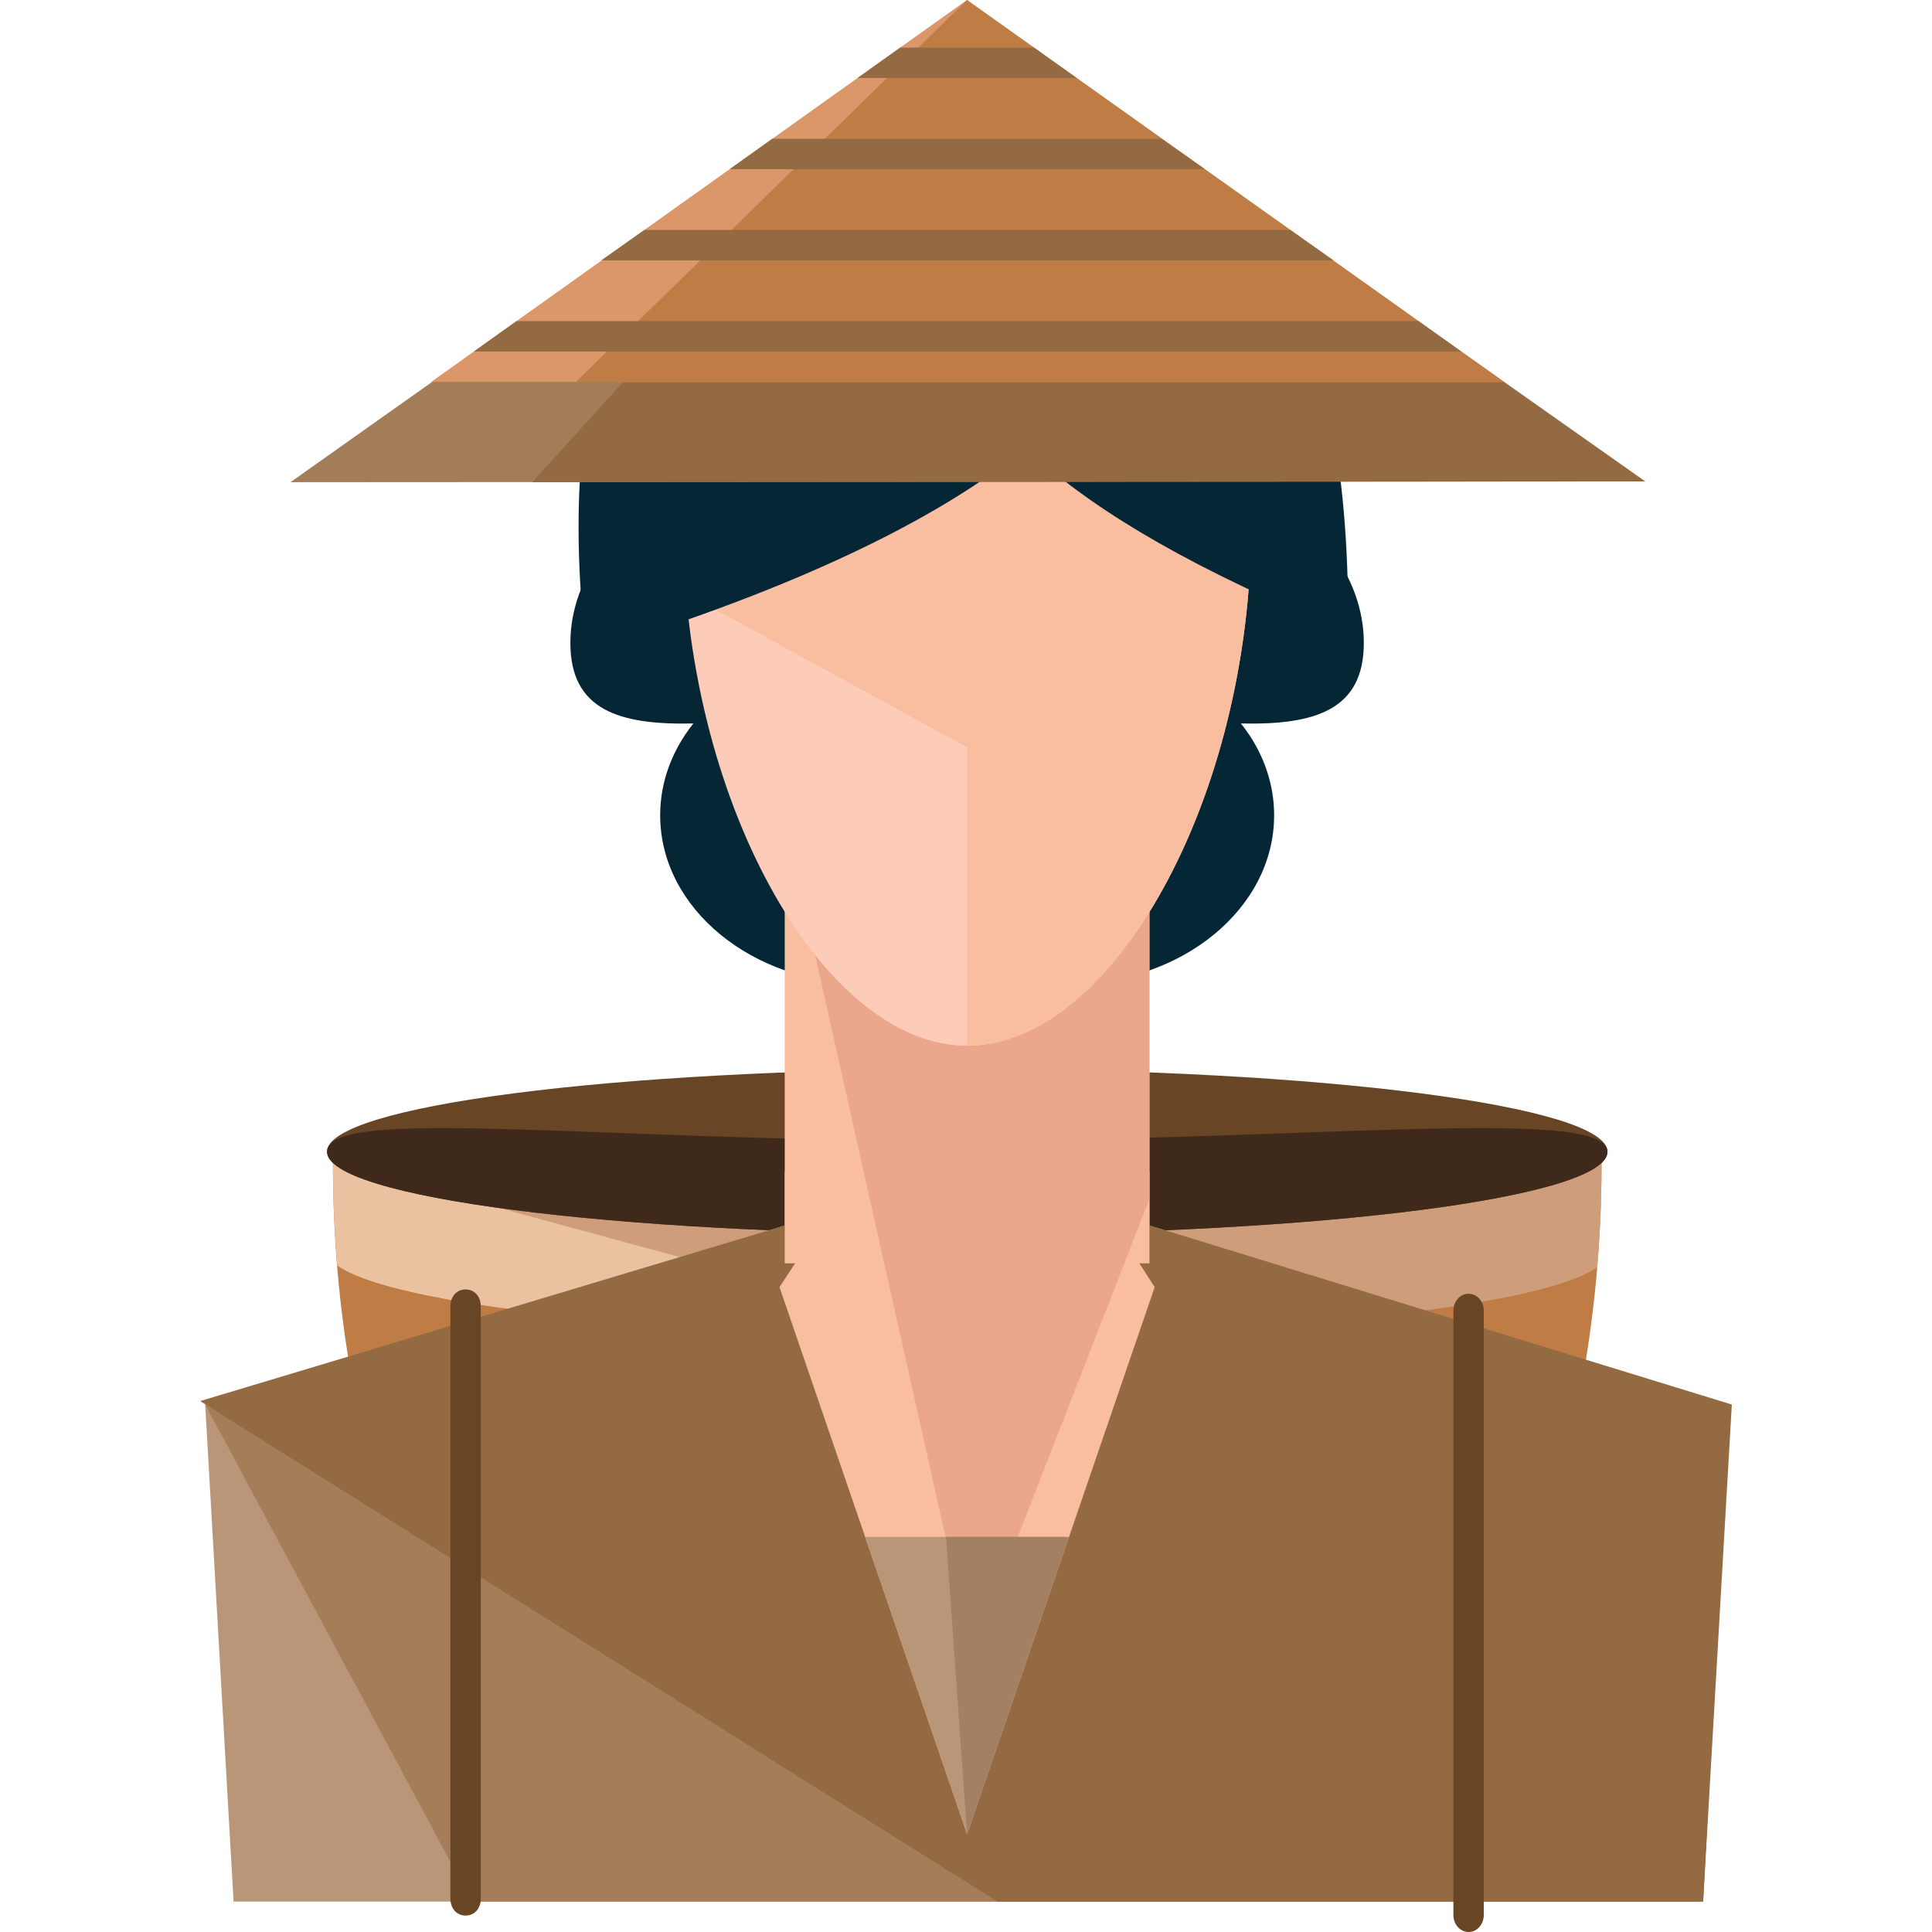 <?xml version="1.0" encoding="iso-8859-1"?>
<!-- Uploaded to: SVG Repo, www.svgrepo.com, Generator: SVG Repo Mixer Tools -->
<svg version="1.1" id="Layer_1" xmlns="http://www.w3.org/2000/svg" xmlns:xlink="http://www.w3.org/1999/xlink" 
	 viewBox="0 0 508.528 508.528" xml:space="preserve">
<path style="fill:#BF7C45;" d="M87.728,300.528c-0.024,0-0.088,4.64-0.088,6.192c0.008,75.48,26.512,145.808,67.424,185.808h199.032
	c40.92-40,67.44-110.328,67.44-185.808c0-1.552-0.064-6.192-0.088-6.192L87.728,300.528L87.728,300.528z"/>
<path style="fill:#EAC2A0;" d="M87.728,300.528c-0.024,0-0.088,3.968-0.088,5.512c0,9,0.4,18.312,1.136,27.04
	c13.896,10.184,82.752,18.184,165.808,18.184s151.928-7.672,165.808-17.856c0.736-8.728,1.144-18.416,1.144-27.416
	c0-1.552-0.064-5.472-0.088-5.472H87.728V300.528z"/>
<path style="fill:#CE9D7C;" d="M254.592,351.488c83.056,0,151.928-7.784,165.808-17.968c0.736-8.728,1.144-18.48,1.144-27.48
	c0-1.544-0.064-5.512-0.088-5.512H87.728c-0.024,0-0.088,3.968-0.088,5.512"/>
<path style="fill:#684525;" d="M423.112,303.144c0,11.992-75.456,21.736-168.52,21.736S86.08,315.136,86.08,303.144
	c0-12.032,75.456-21.76,168.512-21.76C347.656,281.384,423.112,291.112,423.112,303.144z"/>
<path style="fill:#3F291A;" d="M423.112,303.144c0,11.992-75.456,21.736-168.52,21.736S86.08,315.136,86.08,303.144
	c0-12.032,71.192-2.872,164.256-2.872S423.112,291.112,423.112,303.144z"/>
<g>
	<ellipse style="fill:#042635;" cx="281.192" cy="214.608" rx="54.176" ry="44.4"/>
	<ellipse style="fill:#042635;" cx="227.944" cy="214.608" rx="54.176" ry="44.4"/>
</g>
<polygon style="fill:#BA9678;" points="455.088,369.696 302.552,322.576 302.552,308.528 206.552,308.528 206.552,322.576 
	54.008,369.696 61.48,500.528 61.48,500.528 62.552,500.528 446.552,500.528 448.28,500.528 448.28,500.528 "/>
<polygon style="fill:#A57E59;" points="455.088,369.696 302.552,322.576 302.552,308.528 206.552,308.528 206.552,322.576 
	54.008,369.696 124.168,500.528 124.168,500.528 63.688,500.528 446.552,500.528 448.28,500.528 448.28,500.528 "/>
<polyline style="fill:#936A41;" points="262.552,500.528 63.688,500.528 446.552,500.528 448.28,500.528 448.28,500.528 
	455.84,369.696 302.552,322.576 302.552,308.528 206.552,308.528 206.552,322.576 52.688,368.776 "/>
<path style="fill:#042635;" d="M358.976,169.224c0,35.264-51.152,15.968-104.432,15.968c-53.248,0-104.416,19.296-104.416-15.968
	c0-35.256,51.168-63.848,104.416-63.848C307.824,105.368,358.976,133.968,358.976,169.224z"/>
<g>
	<rect x="206.552" y="220.528" style="fill:#F9BDA0;" width="96" height="112"/>
	<polygon style="fill:#F9BDA0;" points="303.928,338.784 254.552,482.784 205.168,338.784 255.096,262.872 	"/>
</g>
<polygon style="fill:#EAA78C;" points="302.552,315.576 302.552,220.528 207.64,220.528 255.816,435.504 "/>
<path style="fill:#FCCCB9;" d="M329.344,137.96c0,72.072-36.544,137.296-74.776,137.296s-74.792-65.224-74.792-137.296
	c0-72.08,36.552-84.104,74.792-84.104C292.8,53.856,329.344,65.88,329.344,137.96z"/>
<g>
	<path style="fill:#F9BDA0;" d="M254.568,53.856c38.232,0,74.776,12.024,74.776,84.104c0,72.072-36.544,137.296-74.776,137.296"/>
	
		<rect x="192.466" y="113.702" transform="matrix(-0.877 -0.48 0.48 -0.877 401.726 406.847)" style="fill:#F9BDA0;" width="120.721" height="76.825"/>
</g>
<g>
	<path style="fill:#042635;" d="M264.96,49.112c0,0-69.504,53.2,89.72,117.296c0,0,3.048-70.52-22.952-101.264
		c-26.016-30.72-66.28-26.936-66.28-26.936L264.96,49.112z"/>
	<path style="fill:#042635;" d="M289.856,40.024c0,0,64.008,70.952-135.36,131.744c0,0-11.752-75.792,18.944-108.272
		c30.688-32.488,85.72-27.088,85.72-27.088L289.856,40.024z"/>
</g>
<polygon style="fill:#BA9678;" points="254.552,482.784 280.424,404.528 227.72,404.528 "/>
<polygon style="fill:#A37F64;" points="254.552,482.784 281.384,404.528 249.008,404.528 "/>
<polygon style="fill:#A37C58;" points="431.48,126.72 254.52,0.856 76.456,126.92 "/>
<polygon style="fill:#936A41;" points="433.064,126.72 254.52,0.856 140.088,126.92 "/>
<polygon style="fill:#DB976A;" points="395.864,100.528 254.52,0 113.496,100.528 "/>
<polygon style="fill:#BF7C45;" points="395.864,100.528 254.52,0 151.56,100.528 "/>
<g>
	<polygon style="fill:#936A41;" points="225.72,20.528 283.384,20.528 272.136,12.528 236.944,12.528 	"/>
	<polygon style="fill:#936A41;" points="192.056,44.528 317.128,44.528 305.704,36.528 203.272,36.528 	"/>
	<polygon style="fill:#936A41;" points="158.264,68.528 350.992,68.528 339.624,60.528 169.608,60.528 	"/>
	<polygon style="fill:#936A41;" points="124.72,92.528 384.616,92.528 373.368,84.528 135.936,84.528 	"/>
</g>
<g>
	<path style="fill:#684525;" d="M126.552,499.728c0,2.472-1.52,4.472-4,4.472l0,0c-2.48,0-4-2-4-4.472V343.88
		c0-2.48,1.52-4.48,4-4.48l0,0c2.48,0,4,2,4,4.48V499.728z"/>
	<path style="fill:#684525;" d="M390.552,504.056c0,2.472-1.792,4.472-4,4.472l0,0c-2.208,0-4-2-4-4.472V345
		c0-2.472,1.792-4.472,4-4.472l0,0c2.208,0,4,2,4,4.472V504.056z"/>
</g>
</svg>